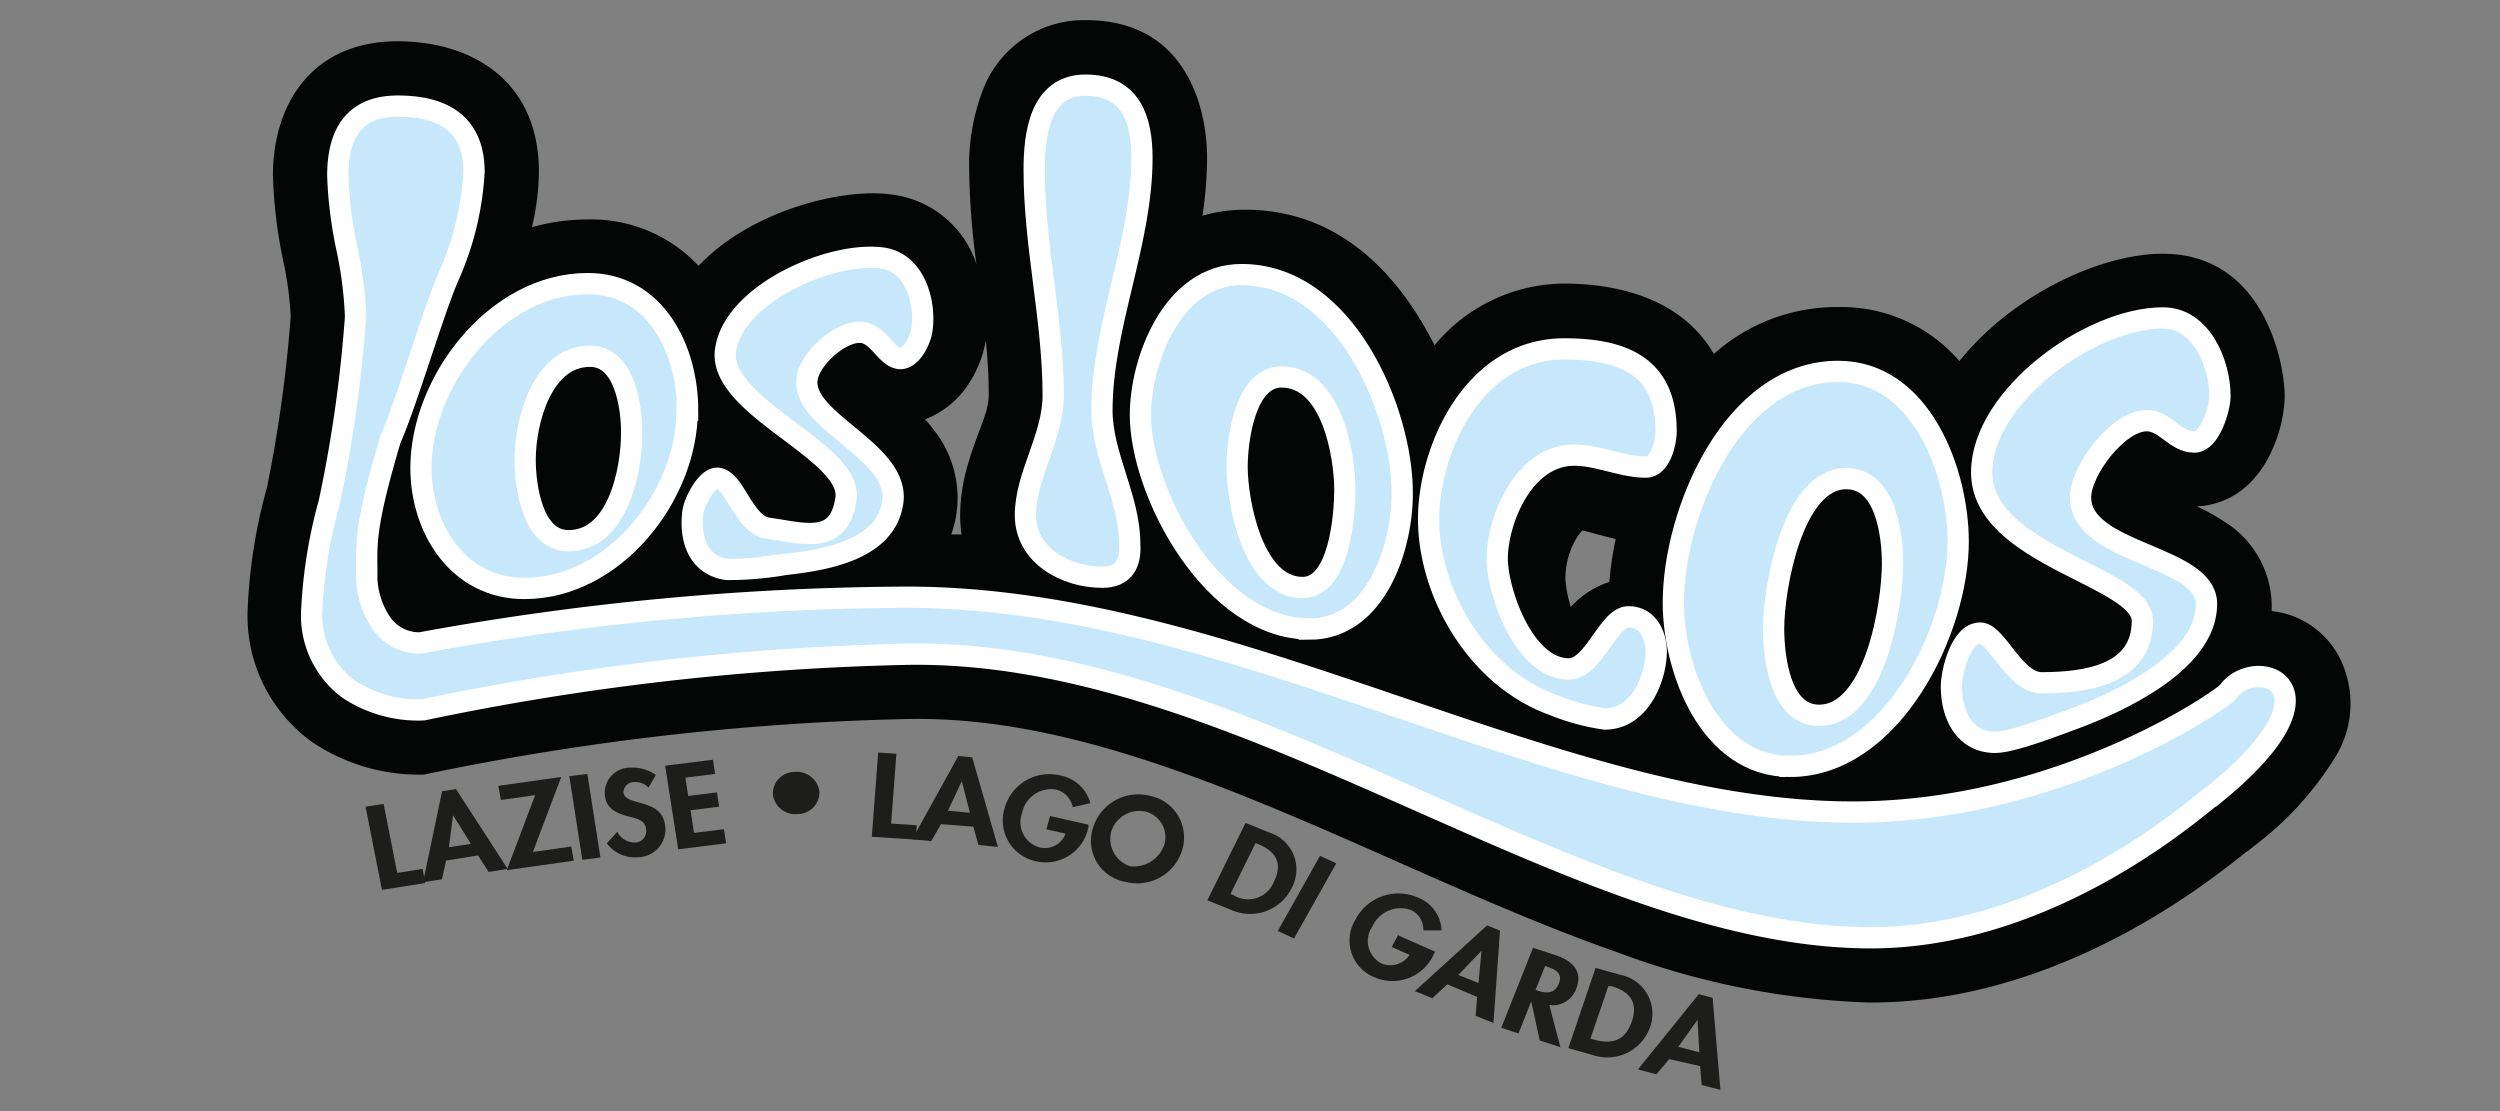 <svg id="Layer_1" data-name="Layer 1" xmlns="http://www.w3.org/2000/svg" viewBox="0 0 180 80"><rect x="0" y="0" width="180" height="80" fill="#808080" stroke="none"/><defs><style>.cls-1{fill:#040505;}.cls-2,.cls-5{fill:#c7e8fb;}.cls-3,.cls-4{fill:none;stroke:#fff;stroke-miterlimit:3.86;}.cls-3{stroke-width:1.53px;}.cls-4{stroke-width:1.31px;}.cls-5,.cls-7{fill-rule:evenodd;}.cls-6,.cls-7{fill:#1d1d1b;}</style></defs><title>logo_los_locos_azzurro_200</title><path class="cls-1" d="M115.87,41.9a26,26,0,0,1,.46-3.09l-1.41-.36a10.08,10.08,0,0,0-1-.25,4.15,4.15,0,0,0-.43.58,5.63,5.63,0,0,0-.78,2.92,8.41,8.41,0,0,0,.39,2,6.35,6.35,0,0,1,2.75-1.79m7.53-16.41a13.25,13.25,0,0,1,8.95-3.39A11.2,11.2,0,0,1,141.08,26c3.72-4.67,10.06-7.73,14.64-7.73,7.28,0,8.78,7.84,8.78,10.29a10,10,0,0,1-.91,3.84,7.72,7.72,0,0,1-1.42,2.19,5.76,5.76,0,0,1-4,1.87,13.62,13.62,0,0,1,1.9,1.05,7.17,7.17,0,0,1,3.49,6c0,.17,0,.33,0,.49a6.22,6.22,0,0,1,4.83,3.24,7.32,7.32,0,0,1-.35,7.43,23.28,23.28,0,0,1-5.77,6.26l-.37.3-.14.09a.18.18,0,0,0-.07.05c-.38.3-.91.73-1.59,1.24a54.54,54.54,0,0,1-5.8,3.86c-4.83,2.78-11.8,5.76-19.78,5.71a56.68,56.68,0,0,1-18-3.59c-5.74-2-11.6-4.64-17.55-7.27-11.81-5.22-22.86-9.79-33.71-9.55a189.71,189.71,0,0,0-34.74,4,13.77,13.77,0,0,1-8.1-2.38,11.2,11.2,0,0,1-4.59-9.51,38.68,38.68,0,0,1,1.39-8.78A98,98,0,0,0,20.93,22.8a24.61,24.61,0,0,0-.58-4.21,35.29,35.29,0,0,1-.7-5.95c0-5.14,2.8-9.67,9-9.67C34.22,3,38.8,6,38.8,12.36a18,18,0,0,1-.5,4,14.6,14.6,0,0,1,4-.56,10.6,10.6,0,0,1,8,3.34c3.77-4,10.39-5.62,13.84-5.14a7.37,7.37,0,0,1,6.16,5,54.8,54.8,0,0,1-.52-6.77,15.07,15.07,0,0,1,1-5.78,7.78,7.78,0,0,1,7.4-5c7.57,0,8.73,6.89,8.73,9.87a29.73,29.73,0,0,1-.33,4.21,11.07,11.07,0,0,1,3.08-.43c6.7,0,11,4.57,13.63,9.76a12.15,12.15,0,0,1,9.55-4.44C117.14,20.47,121.28,21.83,123.4,25.49Zm-52.35,4a3.91,3.91,0,0,0,.16-1c0-1.34-.08-2.67-.21-4a8.2,8.2,0,0,1-1.24,3.14,6.47,6.47,0,0,1-3.14,2.55,7.1,7.1,0,0,1,.56.67,7.87,7.87,0,0,1,1.72,6,8,8,0,0,1-.39,1.62l.74,0a10,10,0,0,1-.1-1.37,13.06,13.06,0,0,1,.48-3.39c.23-.85.53-1.68.83-2.51C70.68,30.61,70.89,30,71.05,29.47Z"/><path class="cls-2" d="M159.29,57.31c-.27,0-11.14,10.3-24.78,10.21-21.44-.14-45.26-20.93-69.4-20.41a188.73,188.73,0,0,0-34.64,4,9.09,9.09,0,0,1-5.38-1.5,6.59,6.59,0,0,1-2.64-5.75,35.05,35.05,0,0,1,1.25-7.67A97.59,97.59,0,0,0,25.6,22.8a28.58,28.58,0,0,0-.66-5.08,29.64,29.64,0,0,1-.62-5.08q0-5,4.32-5c3.65,0,5.49,1.59,5.49,4.75a21.36,21.36,0,0,1-1.84,7.53c-1.14,2.64-3,9.05-4.18,11.72-1.9,6.41-1.7,7.54-1.7,9.52a6.18,6.18,0,0,0,1.06,3.72,3.32,3.32,0,0,0,2.78,1.41A197.85,197.85,0,0,1,65.12,43c24-.08,47.26,15.83,69,15.46,14.59-.25,25.92-8.13,26.3-8.65C162.36,47.09,169.21,49.34,159.29,57.31Z"/><path class="cls-3" d="M159.29,57.31c-.27,0-11.14,10.3-24.78,10.21-21.44-.14-45.26-20.93-69.4-20.41a188.73,188.73,0,0,0-34.64,4,9.09,9.09,0,0,1-5.38-1.5,6.59,6.59,0,0,1-2.64-5.75,35.05,35.05,0,0,1,1.25-7.67A97.59,97.59,0,0,0,25.6,22.8a28.58,28.58,0,0,0-.66-5.08,29.64,29.64,0,0,1-.62-5.08q0-5,4.32-5c3.65,0,5.49,1.59,5.49,4.75a21.36,21.36,0,0,1-1.84,7.53c-1.14,2.64-3,9.05-4.18,11.72-1.9,6.41-1.7,7.54-1.7,9.52a6.18,6.18,0,0,0,1.06,3.72,3.32,3.32,0,0,0,2.78,1.41A197.85,197.85,0,0,1,65.12,43c24-.08,47.26,15.83,69,15.46,14.59-.25,25.92-8.13,26.3-8.65C162.36,47.09,169.21,49.34,159.29,57.31Z"/><path class="cls-4" d="M159.29,57.31c-.27,0-11.14,10.3-24.78,10.21-21.44-.14-45.26-20.93-69.4-20.41a188.73,188.73,0,0,0-34.64,4,9.09,9.09,0,0,1-5.38-1.5,6.59,6.59,0,0,1-2.64-5.75,35.05,35.05,0,0,1,1.25-7.67A97.59,97.59,0,0,0,25.6,22.8a28.58,28.58,0,0,0-.66-5.08,29.64,29.64,0,0,1-.62-5.08q0-5,4.32-5c3.65,0,5.49,1.59,5.49,4.75a21.36,21.36,0,0,1-1.84,7.53c-1.14,2.64-3,9.05-4.18,11.72-1.9,6.41-1.7,7.54-1.7,9.52a6.18,6.18,0,0,0,1.06,3.72,3.32,3.32,0,0,0,2.78,1.41A197.85,197.85,0,0,1,65.12,43c24-.08,47.26,15.83,69,15.46,14.59-.25,25.92-8.13,26.3-8.65C162.36,47.09,169.21,49.34,159.29,57.31Z"/><path class="cls-5" d="M45.48,31.14c0-1.9-.51-5.49-3-5.49-3.47,0-4.67,4.73-4.67,7.44,0,1.92.52,5.84,3.12,5.84C44.49,38.93,45.48,33.88,45.48,31.14Zm4-1.61c0,6.13-5.23,12.84-11.73,12.84-4.79,0-7.44-4.34-7.44-8.68,0-6.18,5.36-13.27,12-13.27C47.25,20.42,49.51,25.25,49.51,29.53Z"/><path class="cls-3" d="M45.48,31.14c0-1.9-.51-5.49-3-5.49-3.47,0-4.67,4.73-4.67,7.44,0,1.92.52,5.84,3.12,5.84C44.49,38.93,45.48,33.88,45.48,31.14Zm4-1.61c0,6.13-5.23,12.84-11.73,12.84-4.79,0-7.44-4.34-7.44-8.68,0-6.18,5.36-13.27,12-13.27C47.25,20.42,49.51,25.25,49.51,29.53Z"/><path class="cls-2" d="M64.73,25.81c-.92-.13-1.49-1.71-2.62-1.87-1.52-.21-3.8,1.87-4,3.32-.44,3.09,6.69,5.21,6.17,8.89-.5,3.51-5,4.18-7.75,4.49a23.46,23.46,0,0,1-4.18.36c-2.17-.3-2.71-2.33-2.45-4.19.1-.67,1-2.49,1.81-2.37,1.22.17,1.86,3.35,3.59,3.59,2.6.36,5.13,1.26,5.61-2.14s-9.24-6.59-8.67-10.67,7.61-7.15,11.3-6.64c2.32.33,3.13,3.16,2.84,5.17C66.29,24.44,65.61,25.93,64.73,25.81Z"/><path class="cls-3" d="M64.73,25.81c-.92-.13-1.49-1.71-2.62-1.87-1.52-.21-3.8,1.87-4,3.32-.44,3.09,6.69,5.21,6.17,8.89-.5,3.51-5,4.18-7.75,4.49a23.46,23.46,0,0,1-4.18.36c-2.17-.3-2.71-2.33-2.45-4.19.1-.67,1-2.49,1.81-2.37,1.22.17,1.86,3.35,3.59,3.59,2.6.36,5.13,1.26,5.61-2.14s-9.24-6.59-8.67-10.67,7.61-7.15,11.3-6.64c2.32.33,3.13,3.16,2.84,5.17C66.29,24.44,65.61,25.93,64.73,25.81Z"/><path class="cls-2" d="M79.37,41.56c-2.64,0-5.54-1.57-5.54-4.46s2-5.6,2-8.63c0-5.43-1.37-10.78-1.37-16.23,0-2.51.39-6.11,3.7-6.11s4.06,2.54,4.06,5.24c0,6.16-2.88,12.1-2.88,18.19,0,3.23,2,6.3,2,9.59C81.44,40.56,80.93,41.56,79.37,41.56Z"/><path class="cls-3" d="M79.37,41.56c-2.64,0-5.54-1.57-5.54-4.46s2-5.6,2-8.63c0-5.43-1.37-10.78-1.37-16.23,0-2.51.39-6.11,3.7-6.11s4.06,2.54,4.06,5.24c0,6.16-2.88,12.1-2.88,18.19,0,3.23,2,6.3,2,9.59C81.44,40.56,80.93,41.56,79.37,41.56Z"/><path class="cls-5" d="M96.83,35.28c0-2.51-.94-8.14-4.56-8.14-2.66,0-3.2,4.65-3.2,6.46,0,2.51,1.12,8.7,4.72,8.7C96.46,42.3,96.83,37,96.83,35.28Zm-2.57,10c-6.9,0-12.15-9.78-12.15-15.42,0-3.85,2.29-10.09,7.28-10.09,7.46,0,11.57,9.86,11.57,15.69C101,39.17,99.19,45.3,94.26,45.3Z"/><path class="cls-3" d="M96.83,35.28c0-2.51-.94-8.14-4.56-8.14-2.66,0-3.2,4.65-3.2,6.46,0,2.51,1.12,8.7,4.72,8.7C96.46,42.3,96.83,37,96.83,35.28Zm-2.57,10c-6.9,0-12.15-9.78-12.15-15.42,0-3.85,2.29-10.09,7.28-10.09,7.46,0,11.57,9.86,11.57,15.69C101,39.17,99.19,45.3,94.26,45.3Z"/><path class="cls-2" d="M115.55,51.77a15.6,15.6,0,0,1-3.69-1c-5.59-2-9-8.17-9-13.39,0-5,3.22-12.26,9.77-12.26,4.55,0,7.33,1.47,7.33,5.94,0,.74-.38,2.57-1.46,2.57-1.71,0-3.43-.86-5.15-.86-3.67,0-5.55,4.73-5.55,7.46,0,2.31,1.9,7.93,5.16,7.93,1.79,0,2.84-3.75,4.29-3.75s2,1.41,2,2.52C119.23,48.81,118.07,51.77,115.55,51.77Z"/><path class="cls-3" d="M115.55,51.77a15.6,15.6,0,0,1-3.69-1c-5.59-2-9-8.17-9-13.39,0-5,3.22-12.26,9.77-12.26,4.55,0,7.33,1.47,7.33,5.94,0,.74-.38,2.57-1.46,2.57-1.71,0-3.43-.86-5.15-.86-3.67,0-5.55,4.73-5.55,7.46,0,2.31,1.9,7.93,5.16,7.93,1.79,0,2.84-3.75,4.29-3.75s2,1.41,2,2.52C119.23,48.81,118.07,51.77,115.55,51.77Z"/><path class="cls-5" d="M136.26,40.58c0-2.11-.49-6.12-3.33-6.12-3.88,0-5.23,7.92-5.23,10.78,0,2.07.46,6.26,3.27,6.26C135,51.5,136.26,43.54,136.26,40.58Zm-7.38,14.6c-5.83,0-8.4-7-8.4-11.8,0-6.42,4.23-16.64,11.87-16.64,6,0,8.64,7.3,8.64,12.25C141,45.32,136.24,55.18,128.88,55.18Z"/><path class="cls-3" d="M136.26,40.58c0-2.11-.49-6.12-3.33-6.12-3.88,0-5.23,7.92-5.23,10.78,0,2.07.46,6.26,3.27,6.26C135,51.5,136.26,43.54,136.26,40.58Zm-7.38,14.6c-5.83,0-8.4-7-8.4-11.8,0-6.42,4.23-16.64,11.87-16.64,6,0,8.64,7.3,8.64,12.25C141,45.32,136.24,55.18,128.88,55.18Z"/><path class="cls-2" d="M158,31.83c-1.38,0-2.1-1.54-3.44-1.54-2.06,0-4.76,3.58-4.76,5.52,0,4.12,9.07,4.12,9.07,7.68,0,4.22-6.45,7.14-9.76,8.34-1.27.46-4.23,1.62-5.46,1.62-2.22,0-3.15-2-3.15-4,0-1.06.67-3.87,2.08-3.87,1.17,0,2.46,3.58,4.41,3.58,3.18,0,7.26-.56,7.26-4.46,0-3.22-11.57-4.66-11.57-10.69,0-5.43,7.79-11.12,13.05-11.12,2.77,0,4.11,3.29,4.11,5.65C159.83,29.43,159.11,31.83,158,31.83Z"/><path class="cls-3" d="M158,31.83c-1.38,0-2.1-1.54-3.44-1.54-2.06,0-4.76,3.58-4.76,5.52,0,4.12,9.07,4.12,9.07,7.68,0,4.22-6.45,7.14-9.76,8.34-1.27.46-4.23,1.62-5.46,1.62-2.22,0-3.15-2-3.15-4,0-1.06.67-3.87,2.08-3.87,1.17,0,2.46,3.58,4.41,3.58,3.18,0,7.26-.56,7.26-4.46,0-3.22-11.57-4.66-11.57-10.69,0-5.43,7.79-11.12,13.05-11.12,2.77,0,4.11,3.29,4.11,5.65C159.83,29.43,159.11,31.83,158,31.83Z"/><polyline class="cls-6" points="27.62 57.88 26.32 58.08 27.5 64.07 30.62 63.58 30.42 62.56 28.6 62.85 27.62 57.88"/><path class="cls-7" d="M33.89,60.76,32.32,61l.3-2.3h0l1.25,2m.55.89.76,1.19,1.37-.22-3.72-5.75-1,.16-1.37,6.55,1.36-.21.3-1.35Z"/><polyline class="cls-6" points="38.37 61.34 40.41 55.94 35.88 56.58 36.06 57.6 38.53 57.25 36.49 62.65 41.31 61.97 41.13 60.95 38.37 61.34"/><polyline class="cls-6" points="42.29 55.72 40.99 55.88 41.93 61.91 43.23 61.74 42.29 55.72"/><path class="cls-6" d="M47.19,55.78a2.94,2.94,0,0,0-1.9-.51,1.82,1.82,0,0,0-1.74,2c.11.94.79,1.27,1.68,1.51.55.14,1.21.25,1.28.88a.82.82,0,0,1-.75,1,1.41,1.41,0,0,1-1.32-.77l-.75.83a2.5,2.5,0,0,0,2.2,1,2,2,0,0,0,2-2.28c-.24-2-2.84-1.36-3-2.37a.75.75,0,0,1,.74-.76,1.29,1.29,0,0,1,1.06.4l.51-.87"/><polyline class="cls-6" points="51.49 55.72 51.33 54.7 47.89 55.13 48.83 61.15 52.28 60.72 52.12 59.7 49.97 59.97 49.72 58.34 51.78 58.08 51.62 57.05 49.55 57.31 49.35 55.99 51.49 55.72"/><path class="cls-6" d="M57.46,58.61A1.57,1.57,0,0,0,59,57a1.64,1.64,0,0,0-1.8-1.42,1.55,1.55,0,0,0-1.55,1.62,1.62,1.62,0,0,0,1.79,1.41"/><polyline class="cls-6" points="64.54 54.27 63.23 54.18 62.77 60.25 65.93 60.45 66.01 59.42 64.16 59.3 64.54 54.27"/><path class="cls-7" d="M69.84,58.52l-1.59-.15,1-2.13h0l.58,2.28m.25,1,.37,1.32,1.4.14L70,54.53l-1-.1-3.32,6,1.37.13.7-1.22Z"/><path class="cls-6" d="M75.6,58.77l-.26.94,1.38.31a1.59,1.59,0,0,1-1.85,1,1.88,1.88,0,0,1-1.28-2.48A2.14,2.14,0,0,1,76,56.84a1.64,1.64,0,0,1,1.24,1.28l1.27-.29a2.77,2.77,0,0,0-2.19-2,3.33,3.33,0,0,0-4,2.4A3,3,0,0,0,74.54,62a3.13,3.13,0,0,0,3.83-2.47l0-.15-2.81-.64"/><path class="cls-7" d="M82.45,58.43a1.89,1.89,0,0,1,1.39,2.35,2.31,2.31,0,0,1-2.47,1.59A2.07,2.07,0,0,1,80,59.91a2.11,2.11,0,0,1,2.44-1.48M81.06,63.5a3.38,3.38,0,0,0,4.08-2.38,3.06,3.06,0,0,0-2.38-3.83,3.41,3.41,0,0,0-4.08,2.37A3,3,0,0,0,81.06,63.5Z"/><path class="cls-7" d="M90.4,60.7l.19.08c1.36.55,1.74,1.45,1.15,2.66a2,2,0,0,1-2.95,1l-.2-.07L90.4,60.7m-3.47,4.12,1.71.69A3.33,3.33,0,0,0,93,63.94a2.79,2.79,0,0,0-1.61-4l-1.71-.69Z"/><polyline class="cls-6" points="96.21 62.16 95.04 61.62 92 67.03 93.17 67.57 96.21 62.16"/><path class="cls-6" d="M100.67,67.32l-.47.86,1.29.57a1.67,1.67,0,0,1-2,.63,1.82,1.82,0,0,1-.68-2.67,2.23,2.23,0,0,1,2.75-1.2,1.54,1.54,0,0,1,.92,1.48l1.31,0a2.64,2.64,0,0,0-1.69-2.36,3.48,3.48,0,0,0-4.51,1.59,2.85,2.85,0,0,0,1.34,4.13,3.25,3.25,0,0,0,4.32-1.69l.08-.14-2.61-1.15"/><path class="cls-7" d="M106.48,70.79,105,70.2l1.67-1.75h0l-.22,2.33m-.1,1-.1,1.36,1.28.51L108,67l-.93-.37-5.2,4.73,1.26.51,1.08-1Z"/><path class="cls-7" d="M111.25,69.55l.17.06c.66.22,1.1.52.81,1.22s-.83.72-1.51.5l-.16-.06.69-1.72m.3,2.81a1.79,1.79,0,0,0,1.93-1.15c.49-1.22-.18-2-1.43-2.42l-1.67-.55L108.09,74l1.24.41.92-2.31h0l.61,2.81,1.49.49Z"/><path class="cls-7" d="M115.8,71l.21,0c1.42.4,1.92,1.25,1.49,2.52s-1.24,1.75-2.79,1.32l-.2-.05L115.8,71m-2.88,4.47,1.78.5a3.27,3.27,0,0,0,4.1-2,2.85,2.85,0,0,0-2.13-3.78l-1.79-.5Z"/><path class="cls-7" d="M122.37,75.77l-1.53-.4,1.38-1.94h0l.13,2.33m.06,1,.11,1.36,1.35.35-.56-6.63-1-.26L117.93,77l1.33.35.92-1.09Z"/></svg>